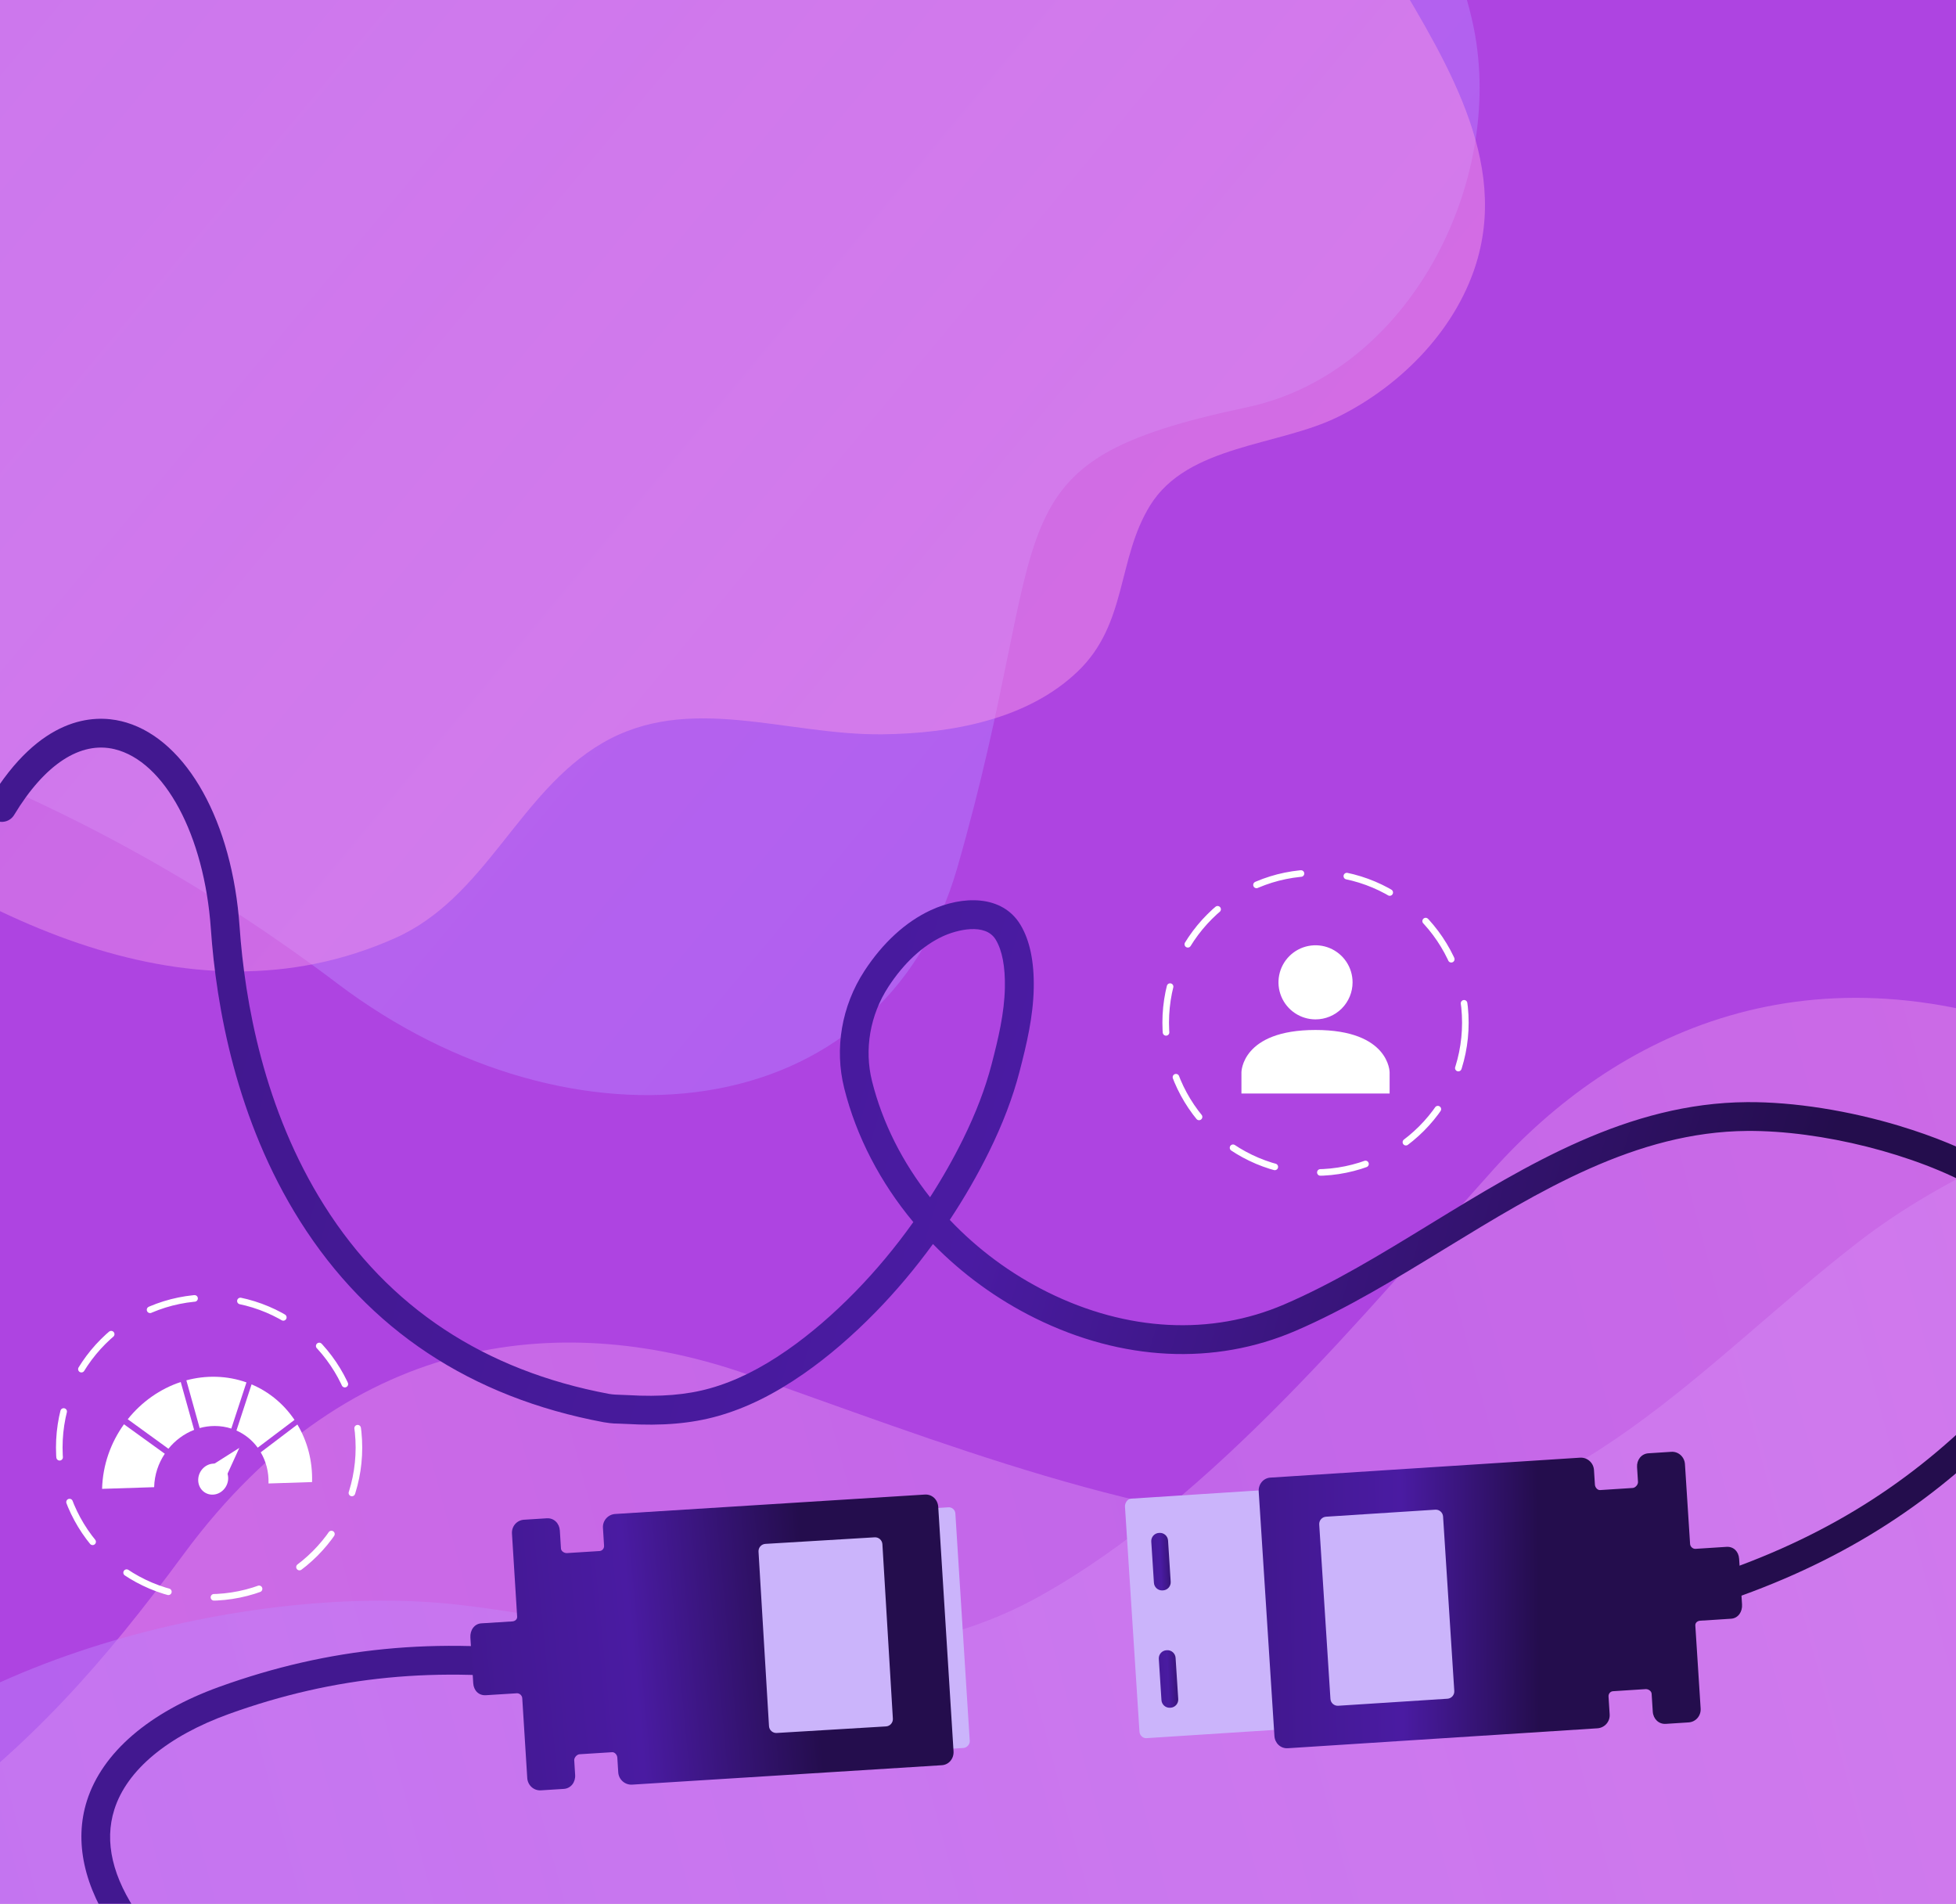 <svg width="594" height="578" viewBox="0 0 594 578" fill="none" xmlns="http://www.w3.org/2000/svg">
<rect x="0" y="0" width="594" height="578" fill="#808080" stroke="none"/>
<g clip-path="url(#clip0_2420_339)">
<rect width="594" height="578" fill="white"/>
<path d="M594 0H0V578H594V0Z" fill="#AE44E1"/>
<path opacity="0.5" d="M-88.5 628.189C-83.433 593.433 -51.176 573.681 -24.368 554.458C9.25 530.356 31.782 504.41 55.761 471.885C107.36 401.916 173.917 398.783 226.653 417.171C282.688 436.704 351.04 464.417 411.39 464.2C476.344 463.971 517.637 413.069 564.706 376.811C615.2 337.917 712.295 309.312 772.864 336.223C816.687 355.694 846.958 412.681 827.083 458.941C794.814 534.053 821.749 525.541 890.58 611.185C942.807 676.161 895.543 758.365 810.921 785.378C767.117 799.361 725.743 818.895 687.351 843.915C574.533 917.429 448.885 976.284 316.57 1005.55C251.147 1020.02 174.307 1024.53 127.477 969.034C107.3 945.121 111.454 910.745 94.34 885.432C76.576 859.164 44.297 858.279 17.566 844.87C-1.788 835.158 -20.968 820.876 -28.892 800.42C-36.788 780.07 -25.763 763.067 -28.295 743.226C-31.166 720.764 -56.671 708.88 -69.531 692.376C-83.437 674.517 -91.744 650.468 -88.5 628.189Z" fill="url(#paint0_linear_2420_339)"/>
<path opacity="0.5" d="M830.506 375.431C809.092 349.179 771.394 348.627 738.69 345.846C697.684 342.371 665.407 331.95 628.649 316.787C549.579 284.191 490.217 314.177 453.401 355.204C414.278 398.784 368.458 455.164 315.917 484.524C259.369 516.126 198.577 494.255 139.931 487.307C77.021 479.866 -21.34 503.747 -60.791 555.646C-89.34 593.215 -87.736 655.151 -47.821 683.682C16.984 729.997 -10.585 736.142 -28.462 840.661C-42.032 919.955 39.275 964.799 126.022 945.717C170.925 935.838 216.435 931.74 262.039 933.631C396.045 939.197 534.024 926.358 663.308 885.785C727.235 865.726 796.207 831.85 809.725 763.026C815.55 733.379 795.111 706.979 797.589 677.669C800.165 647.256 827.775 630.716 844.436 606.54C856.496 589.033 866.169 567.837 863.039 547.038C859.938 526.346 842.036 517.684 834.523 500.037C826.022 480.056 842.365 457.746 845.459 437.806C848.8 416.236 844.242 392.269 830.518 375.438L830.506 375.431Z" fill="url(#paint1_linear_2420_339)"/>
<path opacity="0.5" d="M-287.49 -526.939C-256.168 -542.832 -221.434 -527.858 -190.273 -517.032C-151.2 -503.453 -117.011 -499.996 -76.611 -499.148C10.307 -497.314 51.231 -444.732 66.603 -391.039C82.94 -333.991 99.692 -262.162 134.656 -212.971C172.283 -160.025 237.679 -155.623 294.439 -138.058C355.327 -119.215 434.668 -56.361 447.589 8.645C456.938 55.679 427.818 113.263 378.561 123.687C298.582 140.612 321.063 157.717 290.753 263.329C267.76 343.459 173.343 352.219 102.492 298.639C65.817 270.905 26.006 248.355 -16.568 231.403C-141.67 181.587 -262.189 112.836 -362.368 21.581C-411.908 -23.536 -459.886 -83.727 -441.526 -153.986C-433.615 -184.257 -403.129 -200.677 -392.309 -229.253C-381.084 -258.91 -398.966 -285.798 -403.417 -315.37C-406.636 -336.783 -406.02 -360.688 -393.872 -378.955C-381.794 -397.137 -361.545 -397.928 -346.791 -411.433C-330.091 -426.727 -335.081 -454.419 -329.007 -474.44C-322.429 -496.098 -307.565 -516.749 -287.49 -526.939Z" fill="url(#paint2_linear_2420_339)"/>
<path opacity="0.5" d="M448.776 78.349C457.885 45.718 436.607 14.595 420.028 -13.732C399.231 -49.244 389.142 -81.626 380.346 -120.403C361.406 -203.805 302.686 -235.03 247.939 -241.466C189.776 -248.316 117.294 -253.26 63.017 -279.273C4.599 -307.265 -12.57 -369.549 -40.697 -421.478C-70.877 -477.174 -147.088 -543.786 -212.238 -546.109C-259.394 -547.784 -309.081 -510.773 -309.389 -461.71C-309.881 -382.057 -330.794 -401.044 -426.507 -355.408C-499.125 -320.791 -488.904 -228.501 -423.31 -168.614C-389.355 -137.614 -359.773 -102.788 -335.033 -64.432C-262.339 48.282 -172.316 153.633 -64.641 235.892C-11.402 276.568 56.036 313.404 120.068 284.78C147.653 272.451 157.445 240.532 182.824 225.663C209.162 210.238 238.592 223.266 267.951 222.945C289.209 222.708 312.105 218.396 327.297 203.85C342.419 189.388 339.178 169.767 349.268 153.456C360.695 134.992 388.346 135.487 406.424 126.522C425.976 116.819 442.933 99.28 448.777 78.363L448.776 78.349Z" fill="url(#paint3_linear_2420_339)"/>
<path d="M576.989 341.888C587.173 344.962 596.75 348.868 604.604 353.332C619.223 361.634 627.882 372.82 629.647 385.683C631.734 400.909 624.116 418.14 608.171 434.22C583.29 459.313 554.996 476.328 519.121 487.773C516.817 488.51 514.356 487.239 513.629 484.937C512.893 482.633 514.163 480.172 516.465 479.445C550.947 468.443 578.109 452.113 601.965 428.061C615.94 413.966 622.701 399.34 620.988 386.878C619.589 376.675 612.624 367.95 600.285 360.945C581.776 350.423 553.091 343.196 530.542 343.368C496.835 343.625 467.384 361.651 438.896 379.074C424.173 388.077 408.948 397.397 393.381 404.083C368.791 414.649 340.71 413.262 314.297 400.191C302.642 394.418 292.154 386.733 283.323 377.699C277.945 385.085 272.114 392.019 265.957 398.317C258.802 405.633 251.441 411.953 244.06 417.089C235.109 423.325 226.555 427.538 217.922 429.96C209.89 432.208 201.08 432.961 190.2 432.328C189.642 432.292 189.057 432.278 188.475 432.254C186.887 432.201 186.203 432.274 183.329 431.808C142.969 424.257 111.95 403.732 91.132 370.777C71.703 340.018 65.669 305.532 64.033 282.013C62.053 253.575 50.012 231.151 34.803 227.464C24.417 224.959 13.585 232.039 4.302 247.418C3.057 249.49 0.369 250.151 -1.7 248.897C-3.772 247.652 -4.434 244.964 -3.18 242.895C12.219 217.387 28.509 216.951 36.86 218.964C37.371 219.088 37.88 219.221 38.392 219.376C56.823 224.939 70.549 249.558 72.761 281.397C74.334 303.912 80.073 336.887 98.535 366.105C118 396.915 147.071 416.121 184.95 423.207C186.066 423.412 187.381 423.463 188.782 423.5C189.434 423.525 190.087 423.549 190.728 423.58C200.61 424.155 208.503 423.511 215.583 421.524C223.26 419.373 230.95 415.569 239.09 409.901C246.021 405.076 252.959 399.116 259.731 392.192C266.007 385.768 271.941 378.661 277.358 371.044C267.362 359.038 260.064 345.124 256.373 330.4C253.359 318.378 255.59 305.401 262.494 294.809C268.058 286.271 275.021 279.892 282.616 276.364C292.2 271.904 304.353 271.55 309.908 280.804C312.735 285.506 314.089 291.989 313.926 300.065C313.748 308.766 311.781 316.999 309.609 325.373C307.56 333.235 304.528 341.197 300.33 349.721C296.902 356.67 292.913 363.591 288.428 370.373C296.824 379.235 306.914 386.76 318.207 392.352C342.286 404.272 367.769 405.585 389.964 396.054C404.96 389.611 419.248 380.872 434.373 371.614C463.873 353.562 494.383 334.891 530.51 334.623C544.903 334.519 561.66 337.251 577.029 341.89L576.989 341.888ZM282.437 363.506C286.183 357.69 289.53 351.783 292.455 345.861C296.389 337.877 299.216 330.463 301.12 323.176C303.163 315.332 305.004 307.651 305.161 299.898C305.285 293.496 304.36 288.585 302.393 285.31C299.237 280.051 290.469 282.35 286.276 284.294C280.168 287.133 274.469 292.421 269.795 299.593C264.214 308.157 262.397 318.618 264.824 328.278C267.998 340.947 274.103 352.957 282.439 363.497L282.437 363.506Z" fill="url(#paint4_linear_2420_339)"/>
<path d="M341.635 457.466L346.033 525.754C346.099 526.85 347.055 527.8 348.143 527.728L408.701 523.826L404.023 451.107L343.465 455.009C342.369 455.076 341.563 456.377 341.635 457.466Z" fill="#CBB4FB"/>
<path d="M516.454 518.757L514.837 493.52C514.785 492.7 515.468 492.127 516.294 492.068L525.692 491.465C527.876 491.327 529.171 489.323 529.025 487.133L528.138 473.277C527.999 471.093 526.477 469.5 524.287 469.646L514.89 470.249C514.07 470.3 513.298 469.592 513.247 468.772L511.687 444.528C511.548 442.344 509.718 440.646 507.528 440.792L500.604 441.239C498.42 441.377 497.005 443.282 497.144 445.466L497.428 449.924C497.479 450.744 496.636 451.718 495.816 451.769L485.923 452.407C485.103 452.458 484.395 451.58 484.344 450.76L484.059 446.302C483.921 444.118 482.015 442.425 479.825 442.572L385.804 448.622C383.619 448.761 382.107 450.666 382.246 452.851L387.019 527.072C387.157 529.256 388.9 530.926 391.084 530.787L485.105 524.737C487.289 524.598 488.971 522.708 488.824 520.518L488.477 515.074C488.425 514.254 489.029 513.527 489.849 513.476L499.742 512.838C500.562 512.787 501.515 513.411 501.567 514.231L501.914 519.674C502.053 521.858 503.698 523.529 505.882 523.39L512.806 522.944C514.991 522.805 516.596 520.92 516.45 518.73L516.454 518.757Z" fill="url(#paint5_linear_2420_339)"/>
<path d="M435.868 458.36L402.702 460.494C401.474 460.573 400.544 461.632 400.622 462.859L404.029 515.811C404.108 517.038 405.167 517.969 406.394 517.89L439.561 515.756C440.788 515.677 441.719 514.618 441.64 513.391L438.233 460.439C438.154 459.212 437.095 458.281 435.868 458.36Z" fill="#CBB4FB"/>
<path d="M354.223 501.038L354.368 501.029C355.737 500.941 356.914 501.976 357.002 503.344L357.807 515.852C357.895 517.22 356.86 518.397 355.492 518.485L355.346 518.495C353.978 518.583 352.8 517.548 352.712 516.179L351.908 503.672C351.82 502.303 352.855 501.126 354.223 501.038Z" fill="url(#paint6_linear_2420_339)"/>
<path d="M351.935 465.415L352.08 465.406C353.449 465.318 354.626 466.353 354.714 467.721L355.519 480.229C355.607 481.597 354.572 482.774 353.204 482.862L353.058 482.872C351.69 482.96 350.512 481.925 350.424 480.556L349.62 468.049C349.532 466.68 350.567 465.503 351.935 465.415Z" fill="url(#paint7_linear_2420_339)"/>
<rect x="289.999" y="457.512" width="73.215" height="16.279" rx="2" transform="rotate(86.383 289.999 457.512)" fill="#CBB4FB"/>
<path d="M55.143 608.91C47.266 601.761 40.294 594.121 35.117 586.717C25.48 572.942 22.463 559.121 26.393 546.747C31.046 532.1 45.326 519.809 66.631 512.134C99.876 500.157 132.735 496.94 170.049 502.009C172.446 502.333 174.122 504.538 173.791 506.928C173.466 509.326 171.262 511.002 168.871 510.671C133.006 505.8 101.463 508.884 69.59 520.361C50.917 527.09 38.53 537.396 34.726 549.386C31.609 559.201 34.152 570.071 42.288 581.696C54.484 599.147 77.287 617.991 97.725 627.519C128.276 641.761 162.615 638.128 195.824 634.626C212.987 632.817 230.738 630.938 247.669 631.584C274.413 632.601 299.178 645.912 317.419 669.059C325.465 679.277 331.637 690.721 335.734 702.672C343.762 698.312 352.005 694.553 360.27 691.509C369.873 687.974 379.235 685.427 388.106 683.958C398.868 682.17 408.402 682.039 417.239 683.559C425.458 684.978 433.738 688.08 443.292 693.324C443.78 693.596 444.302 693.86 444.818 694.131C446.23 694.861 447.832 695.685 449.274 696.744C482.481 720.894 501.681 752.75 506.33 791.452C510.668 827.574 501.31 861.31 492.688 883.252C482.264 909.785 483.51 935.207 495.662 945.068C503.966 951.79 516.788 950.047 531.776 940.145C533.79 938.808 536.502 939.365 537.832 941.386C539.168 943.401 538.611 946.112 536.59 947.442C511.731 963.866 496.831 957.264 490.154 951.86C489.745 951.529 489.344 951.191 488.948 950.831C474.691 937.892 472.867 909.765 484.541 880.061C492.789 859.052 501.765 826.807 497.638 792.493C493.29 756.31 475.283 726.481 444.117 703.816C443.196 703.151 442.031 702.54 440.782 701.906C440.203 701.603 439.624 701.301 439.058 700.998C430.381 696.235 422.976 693.427 415.729 692.181C407.871 690.827 399.294 690.961 389.508 692.584C381.177 693.966 372.352 696.369 363.262 699.714C354.836 702.821 346.426 706.691 338.262 711.244C342.134 726.379 342.751 742.078 339.761 756.961C337.321 769.112 329.734 779.874 318.95 786.475C310.259 791.797 301.232 794.568 292.857 794.492C282.287 794.405 271.16 789.506 270.116 778.763C269.583 773.303 271.143 766.867 274.758 759.643C278.656 751.861 283.968 745.271 289.525 738.641C294.751 732.42 300.909 726.532 308.36 720.636C314.44 715.833 321.014 711.295 327.977 707.096C324.199 695.487 318.319 684.359 310.522 674.46C293.894 653.355 271.444 641.226 247.306 640.303C230.997 639.682 214.341 641.439 196.706 643.305C162.312 646.94 126.741 650.701 93.999 635.43C80.956 629.343 66.995 619.68 55.108 608.891L55.143 608.91ZM330.439 715.87C324.558 719.514 318.999 723.411 313.815 727.504C306.834 733.025 301.097 738.507 296.248 744.27C291.035 750.477 286.073 756.623 282.603 763.558C279.741 769.286 278.468 774.118 278.838 777.921C279.43 784.025 288.336 785.714 292.957 785.758C299.692 785.818 307.11 783.489 314.411 779.019C323.128 773.682 329.262 765.014 331.218 755.248C333.792 742.444 333.435 728.976 330.433 715.877L330.439 715.87Z" fill="url(#paint8_linear_2420_339)"/>
<path d="M155.472 465.592L157.048 490.832C157.098 491.652 156.414 492.224 155.588 492.282L146.189 492.868C144.005 493.004 142.706 495.006 142.849 497.196L143.713 511.053C143.848 513.237 145.367 514.833 147.558 514.69L156.956 514.103C157.776 514.053 158.547 514.762 158.597 515.582L160.116 539.829C160.252 542.013 162.079 543.714 164.269 543.571L171.194 543.137C173.378 543.001 174.796 541.099 174.661 538.915L174.384 534.456C174.334 533.636 175.179 532.664 175.999 532.614L185.894 531.993C186.714 531.943 187.42 532.822 187.47 533.642L187.747 538.1C187.882 540.285 189.785 541.981 191.976 541.838L286.006 535.943C288.191 535.808 289.706 533.904 289.571 531.72L284.921 457.491C284.786 455.306 283.046 453.634 280.861 453.769L186.831 459.664C184.646 459.799 182.961 461.687 183.104 463.877L183.443 469.321C183.493 470.141 182.888 470.867 182.068 470.917L172.174 471.539C171.354 471.589 170.402 470.963 170.352 470.143L170.013 464.699C169.878 462.515 168.236 460.841 166.051 460.976L159.127 461.411C156.942 461.546 155.333 463.429 155.476 465.619L155.472 465.592Z" fill="url(#paint9_linear_2420_339)"/>
<path d="M265.61 466.751L232.435 468.743C231.207 468.817 230.272 469.872 230.346 471.1L233.527 524.065C233.601 525.293 234.656 526.228 235.883 526.155L269.059 524.162C270.286 524.088 271.221 523.033 271.148 521.806L267.966 468.84C267.893 467.612 266.838 466.677 265.61 466.751Z" fill="#CBB4FB"/>
<circle cx="63.5" cy="439.5" r="45.5" stroke="white" stroke-width="2" stroke-linecap="round" stroke-dasharray="14 14"/>
<path d="M37.647 432.43L50.043 441.375C48.101 444.298 46.919 447.684 46.812 451.527L31 452.038C31.202 444.726 33.653 437.993 37.645 432.43H37.647Z" fill="white"/>
<path d="M58.95 434.13C55.915 435.303 53.222 437.296 51.145 439.858L38.794 430.902C43.007 425.636 48.607 421.669 54.885 419.6L58.952 434.13H58.95Z" fill="white"/>
<path d="M74.847 419.718L70.242 433.731C68.673 433.228 66.988 432.954 65.224 432.953C63.65 432.953 62.11 433.168 60.632 433.575L56.592 419.089C59.506 418.303 62.543 417.926 65.636 418.012C68.892 418.101 71.983 418.698 74.847 419.718Z" fill="white"/>
<path d="M89.433 431.1L78.262 439.535C76.605 437.274 74.394 435.468 71.806 434.326L76.397 420.318C81.75 422.573 86.24 426.353 89.433 431.1Z" fill="white"/>
<path d="M94.769 449.976L81.545 450.404C81.645 446.794 80.768 443.648 79.179 440.943L90.31 432.502C93.301 437.504 94.948 443.464 94.769 449.976Z" fill="white"/>
<path d="M62.901 445.788L72.674 439.604L67.756 450.375L62.901 445.788Z" fill="white"/>
<path d="M69.29 448.952C69.219 451.533 67.15 453.7 64.649 453.793C62.124 453.888 60.12 451.838 60.192 449.215C60.264 446.592 62.386 444.423 64.909 444.372C67.409 444.321 69.361 446.373 69.29 448.952Z" fill="white"/>
<path d="M64.7 451.94C63.171 451.993 61.958 450.745 62.002 449.158C62.045 447.571 63.331 446.251 64.858 446.216C66.378 446.179 67.572 447.427 67.528 448.998C67.484 450.569 66.219 451.888 64.698 451.94H64.7ZM64.842 446.773C63.613 446.803 62.58 447.866 62.545 449.142C62.51 450.417 63.485 451.421 64.716 451.381C65.94 451.341 66.96 450.278 66.995 449.012C67.03 447.746 66.068 446.742 64.844 446.771L64.842 446.773Z" fill="white"/>
<circle cx="399.5" cy="310.5" r="45.5" stroke="white" stroke-width="2" stroke-linecap="round" stroke-dasharray="14 14"/>
<path d="M422 325.571V332H377V325.571C377 325.571 377 312.714 399.5 312.714C422 312.714 422 325.571 422 325.571ZM410.75 298.25C410.75 296.025 410.09 293.85 408.854 292C407.618 290.15 405.861 288.708 403.805 287.856C401.75 287.005 399.488 286.782 397.305 287.216C395.123 287.65 393.118 288.722 391.545 290.295C389.972 291.868 388.9 293.873 388.466 296.055C388.032 298.238 388.255 300.5 389.106 302.555C389.958 304.611 391.4 306.368 393.25 307.604C395.1 308.84 397.275 309.5 399.5 309.5C402.484 309.5 405.345 308.315 407.455 306.205C409.565 304.095 410.75 301.234 410.75 298.25Z" fill="white"/>
</g>
<defs>
<linearGradient id="paint0_linear_2420_339" x1="879.226" y1="534.614" x2="-52.719" y2="784.328" gradientUnits="userSpaceOnUse">
<stop stop-color="#B37CFF"/>
<stop offset="1" stop-color="#F895E7"/>
</linearGradient>
<linearGradient id="paint1_linear_2420_339" x1="-56.083" y1="771.772" x2="875.861" y2="522.058" gradientUnits="userSpaceOnUse">
<stop stop-color="#B37CFF"/>
<stop offset="1" stop-color="#F895E7"/>
</linearGradient>
<linearGradient id="paint2_linear_2420_339" x1="346.778" y1="209.914" x2="-394.457" y2="-407.701" gradientUnits="userSpaceOnUse">
<stop stop-color="#B37CFF"/>
<stop offset="1" stop-color="#F895E7"/>
</linearGradient>
<linearGradient id="paint3_linear_2420_339" x1="-386.135" y1="-417.686" x2="355.1" y2="199.929" gradientUnits="userSpaceOnUse">
<stop stop-color="#B37CFF"/>
<stop offset="1" stop-color="#F895E7"/>
</linearGradient>
<linearGradient id="paint4_linear_2420_339" x1="-11.286" y1="269.212" x2="611.737" y2="457.266" gradientUnits="userSpaceOnUse">
<stop offset="0.14" stop-color="#421890"/>
<stop offset="0.5" stop-color="#4A1BA2"/>
<stop offset="0.87" stop-color="#240D4D"/>
</linearGradient>
<linearGradient id="paint5_linear_2420_339" x1="369.52" y1="486.574" x2="482.029" y2="485.347" gradientUnits="userSpaceOnUse">
<stop offset="0.14" stop-color="#421890"/>
<stop offset="0.5" stop-color="#4A1BA2"/>
<stop offset="0.87" stop-color="#240D4D"/>
</linearGradient>
<linearGradient id="paint6_linear_2420_339" x1="346.546" y1="509.989" x2="362.923" y2="509.355" gradientUnits="userSpaceOnUse">
<stop offset="0.14" stop-color="#421890"/>
<stop offset="0.5" stop-color="#4A1BA2"/>
<stop offset="0.87" stop-color="#240D4D"/>
</linearGradient>
<linearGradient id="paint7_linear_2420_339" x1="344.258" y1="474.366" x2="360.635" y2="473.732" gradientUnits="userSpaceOnUse">
<stop offset="0.14" stop-color="#421890"/>
<stop offset="0.5" stop-color="#4A1BA2"/>
<stop offset="0.87" stop-color="#240D4D"/>
</linearGradient>
<linearGradient id="paint8_linear_2420_339" x1="73.299" y1="489.784" x2="555.205" y2="927.149" gradientUnits="userSpaceOnUse">
<stop offset="0.14" stop-color="#421890"/>
<stop offset="0.5" stop-color="#4A1BA2"/>
<stop offset="0.87" stop-color="#240D4D"/>
</linearGradient>
<linearGradient id="paint9_linear_2420_339" x1="119.107" y1="508.672" x2="265.321" y2="494.645" gradientUnits="userSpaceOnUse">
<stop offset="0.14" stop-color="#421890"/>
<stop offset="0.5" stop-color="#4A1BA2"/>
<stop offset="0.87" stop-color="#240D4D"/>
</linearGradient>
<clipPath id="clip0_2420_339">
<rect width="594" height="578" fill="white"/>
</clipPath>
</defs>
</svg>
